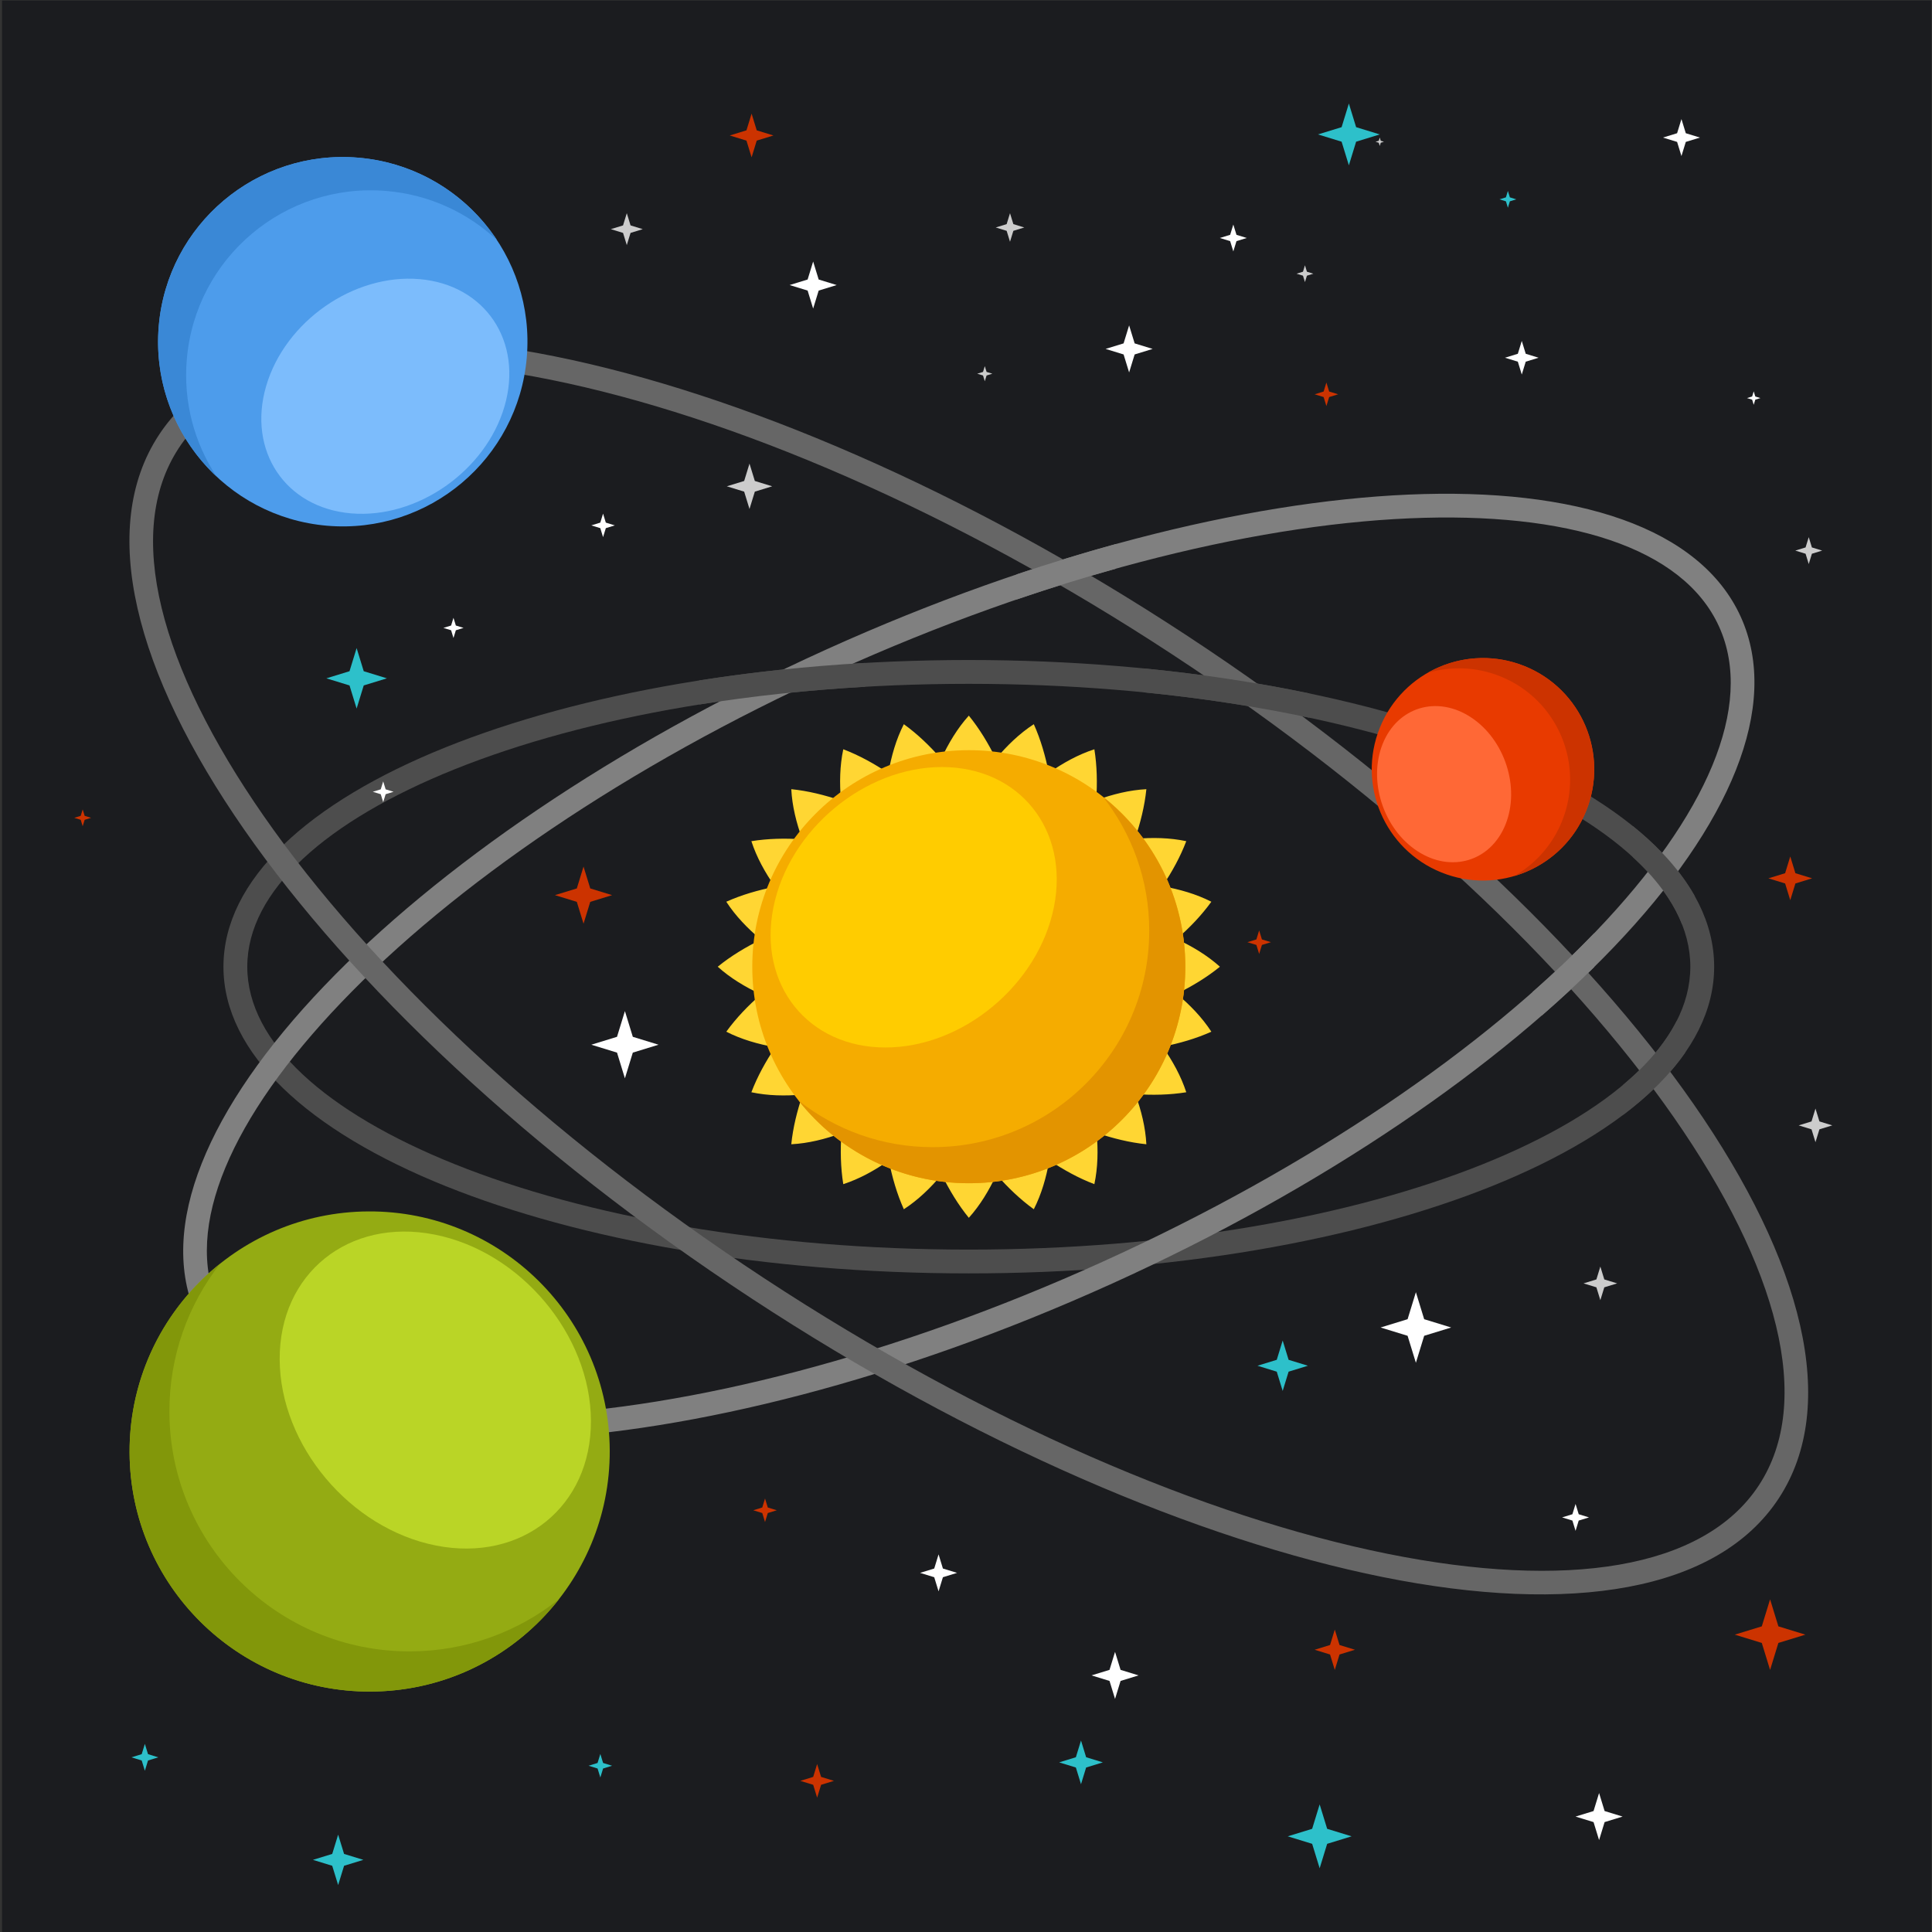 <?xml version="1.0" encoding="UTF-8"?>
<svg version="1.1" viewBox="0 0 1200 1200" xmlns="http://www.w3.org/2000/svg">
<rect x="0" y="0" width="1200" height="1200" fill="#333333" stroke="none"/>
<defs>
<clipPath id="a">
<path d="m0 900h900v-900h-900z"/>
</clipPath>
</defs>
<g transform="matrix(1.333 0 0 -1.333 0 1200)">
<path d="m0.94 0h899.06v900h-899.06z" fill="#1b1c1f"/>
<g clip-path="url(#a)">
<g transform="translate(463.08 538.27)">
<path d="m0 0h-23.307l-22.505-6.03-20.174-11.65-16.479-16.478-11.65-20.177-6.032-22.508v-23.304l6.03-22.505 11.65-20.175 16.475-16.479 20.18-11.649 22.507-6.031h23.305l22.505 6.028 20.175 11.647 16.477 16.479 11.653 20.18 6.032 22.505v23.307l-6.032 22.502-11.647 20.177-16.478 16.478-20.18 11.652zm-11.652 28.502c4.983-6.125 9.073-12.922 12.621-20.124 5.249 6.241 11 11.806 17.659 16.138 3.229-7.208 5.417-14.831 6.982-22.704 6.687 4.669 13.682 8.556 21.235 11.017 1.255-7.799 1.397-15.73 0.869-23.74 7.668 2.78 15.43 4.723 23.361 5.145-0.807-7.856-2.724-15.552-5.307-23.154 8.129 0.701 16.128 0.569 23.902-1.078-2.815-7.377-6.656-14.316-11.118-20.99 8.03-1.426 15.724-3.625 22.803-7.225-4.626-6.401-10.133-12.109-16.17-17.401 7.388-3.457 14.25-7.571 20.16-12.879-6.126-4.985-12.925-9.075-20.126-12.623 6.24-5.252 11.807-11 16.138-17.659-7.209-3.23-14.831-5.417-22.703-6.983 4.668-6.686 8.556-13.683 11.015-21.234-7.798-1.255-15.729-1.398-23.738-0.867 2.779-7.67 4.723-15.433 5.144-23.364-7.856 0.808-15.552 2.725-23.154 5.305 0.701-8.127 0.571-16.126-1.076-23.899-7.38 2.814-14.319 6.656-20.991 11.117-1.427-8.029-3.625-15.724-7.224-22.803-6.402 4.627-12.111 10.134-17.401 16.17-3.457-7.388-7.571-14.25-12.881-20.159-4.987 6.128-9.073 12.925-12.621 20.124-5.252-6.241-11.003-11.804-17.659-16.137-3.233 7.209-5.42 14.831-6.985 22.703-6.684-4.668-13.682-8.555-21.235-11.015-1.254 7.798-1.394 15.729-0.867 23.741-7.668-2.781-15.43-4.727-23.361-5.147 0.806 7.854 2.723 15.553 5.305 23.155-8.13-0.703-16.129-0.572-23.899 1.076 2.812 7.383 6.654 14.318 11.117 20.99-8.033 1.428-15.726 3.625-22.805 7.225 4.627 6.403 10.133 12.108 16.17 17.4-7.388 3.457-14.251 7.571-20.157 12.884 6.126 4.984 12.922 9.071 20.124 12.619-6.241 5.251-11.806 11.002-16.14 17.661 7.209 3.228 14.832 5.417 22.706 6.98-4.667 6.689-8.555 13.684-11.015 21.237 7.798 1.252 15.729 1.395 23.739 0.87-2.782 7.668-4.725 15.428-5.145 23.359 7.854-0.806 15.55-2.723 23.152-5.306-0.701 8.129-0.568 16.13 1.076 23.902 7.382-2.814 14.321-6.657 20.993-11.119 1.425 8.032 3.622 15.724 7.224 22.805 6.402-4.628 12.109-10.135 17.401-16.17 3.457 7.387 7.569 14.25 12.882 20.157" fill="#ffd633" fill-rule="evenodd"/>
</g>
<g transform="translate(451.42 550.67)">
<path d="m0 0c55.719 0 100.89-45.168 100.89-100.89 0-55.721-45.167-100.89-100.89-100.89-55.718 0-100.89 45.167-100.89 100.89 0 55.718 45.17 100.89 100.89 100.89" fill="#f5ac00" fill-rule="evenodd"/>
</g>
<g transform="translate(438.9 542.82)">
<path d="m0 0c36.087 0 59.44-29.254 52.165-65.341-7.273-36.084-42.425-65.337-78.509-65.337-36.087 0-59.443 29.253-52.167 65.337 7.275 36.087 42.426 65.341 78.511 65.341" fill="#fc0" fill-rule="evenodd"/>
</g>
<g transform="translate(513.85 529.04)">
<path d="m0 0c23.422-18.475 38.457-47.11 38.457-79.258 0-55.722-45.167-100.89-100.89-100.89-32.138 0-60.768 15.026-79.245 38.438 17.174-13.547 38.861-21.628 62.431-21.628 55.719 0 100.89 45.17 100.89 100.89 0 23.581-8.089 45.269-21.643 62.449" fill="#e39400" fill-rule="evenodd"/>
</g>
<g transform="translate(691.01 541.77)">
<path d="m0 0c-61.209 24.601-145.91 39.819-239.59 39.819-93.681 0-178.38-15.218-239.59-39.819-59.689-23.99-96.607-56.548-96.607-91.988 0-35.442 36.918-68 96.607-91.991 61.206-24.6 145.91-39.819 239.59-39.819 93.679 0 178.38 15.219 239.59 39.819 59.688 23.991 96.605 56.549 96.605 91.991 0 35.44-36.917 67.998-96.605 91.988m-239.59 50.919c95.059 0 181.24-15.532 243.71-40.645 64.004-25.722 103.59-61.844 103.59-102.26 0-40.42-39.584-76.543-103.59-102.26-62.473-25.112-148.65-40.644-243.71-40.644-95.06 0-181.24 15.532-243.71 40.644-64.001 25.722-103.59 61.845-103.59 102.26 0 40.418 39.586 76.54 103.59 102.26 62.476 25.113 148.65 40.645 243.71 40.645" fill="#4d4d4d" fill-rule="evenodd"/>
</g>
<g transform="translate(385.64 597.87)">
<path d="m0 0c98.181 44.358 194.37 68.587 270.63 71.899 78.181 3.394 135.97-15.324 154.85-56.961 18.864-41.624-5.15-97.414-59.23-153.97-52.952-55.374-135-111.97-233.58-156.65l-1.108-0.499c-98.182-44.359-194.37-68.587-270.62-71.898-78.183-3.394-135.98 15.323-154.85 56.962-18.866 41.624 5.147 97.411 59.227 153.96 52.954 55.374 135 111.97 233.58 156.66zm3.452-10.598-0.011-4e-3c-97.278-44.095-178.09-99.789-230.11-154.18-50.892-53.221-73.961-104.68-57.146-141.78 16.81-37.087 70.711-53.652 144.27-50.46 75.197 3.268 170.36 27.337 267.65 71.439l8e-3 6e-3c97.28 44.096 178.09 99.787 230.11 154.18 50.892 53.218 73.961 104.68 57.146 141.78-16.81 37.084-70.711 53.65-144.27 50.455-75.196-3.265-170.36-27.338-267.65-71.439" fill="#808080" fill-rule="evenodd"/>
</g>
<g transform="translate(779.99 379.51)">
<path d="m0 0c-49.276 70.85-130.92 148.26-233.25 215.45-102.36 67.204-205.86 111.34-290.43 128.38-82.984 16.715-147.21 7.41-173-31.878-25.792-39.287-8.795-101.92 39.538-171.41 49.275-70.853 130.92-148.27 233.25-215.45 102.36-67.203 205.86-111.34 290.43-128.38 82.983-16.716 147.21-7.411 173 31.878 25.793 39.288 8.794 101.92-39.539 171.41m-227.18 224.73c103.53-67.973 186.25-146.46 236.28-218.4 50.976-73.295 68.24-140.36 39.713-183.81-28.528-43.454-96.926-54.276-184.45-36.648-85.931 17.312-190.84 61.992-294.33 129.94-103.54 67.972-186.25 146.46-236.28 218.4-50.975 73.296-68.24 140.36-39.712 183.81 28.526 43.453 96.928 54.275 184.45 36.646 85.934-17.31 190.84-61.992 294.33-129.94" fill="#666" fill-rule="evenodd"/>
</g>
<g transform="translate(519.95 635.25)">
<path d="m0 0c-15.176-4.234-30.631-9.028-46.294-14.379v11.691c15.657 5.272 31.116 10 46.294 14.172zm194.13-197.3c10.352 9.142 19.952 18.309 28.747 27.44v-15.754c-7.594-7.505-15.708-15.02-24.312-22.51h-4.435z" fill="#808080" fill-rule="evenodd"/>
</g>
<g transform="translate(785.11 409.6)">
<path d="m0 0c-7.068-10.144-16.758-19.795-28.747-28.829v14.005c11.155 9.366 19.57 19.296 24.845 29.628h3.902zm-252.28 179.18c27.132-2.65 53.013-6.594 77.229-11.659v-11.315c-24.146 5.142-50.037 9.144-77.229 11.831z" fill="#4d4d4d" fill-rule="evenodd"/>
</g>
<g transform="translate(325.82 583.17)">
<path d="m0 0c24.511 3.866 50.376 6.637 77.227 8.158v-11.115c-26.897-1.54-52.767-4.345-77.227-8.261zm434.97-67.839c12.57-10.128 22.298-20.985 28.75-32.403v-13.429h-5.779c-4.301 10.933-12.114 21.459-22.971 31.396z" fill="#4d4d4d" fill-rule="evenodd"/>
</g>
<g transform="translate(152.39 655.26)">
<path d="m0 0c-47.354 4.048-82.459 45.717-78.412 93.068 4.048 47.354 45.715 82.46 93.069 78.414 47.35-4.047 82.458-45.716 78.41-93.069s-45.715-82.461-93.067-78.413" fill="#4d9ceb" fill-rule="evenodd"/>
</g>
<g transform="translate(163.6 661.02)">
<path d="m0 0c-30.666 2.621-48.391 29.178-39.587 59.318s40.802 52.448 71.469 49.826c30.667-2.621 48.392-29.179 39.587-59.318-8.803-30.139-40.802-52.447-71.469-49.826" fill="#7cbcfc" fill-rule="evenodd"/>
</g>
<g transform="translate(100.9 678.18)">
<path d="m0 0c-18.565 17.402-29.263 42.831-26.928 70.152 4.049 47.354 45.716 82.46 93.069 78.413 27.311-2.335 50.552-17.185 64.553-38.424-13.613 12.76-31.454 21.205-51.485 22.917-47.353 4.046-89.02-31.061-93.068-78.413-1.712-20.042 3.587-39.062 13.859-54.645" fill="#3a88d6" fill-rule="evenodd"/>
</g>
<g transform="translate(642.94 561.14)">
<path d="m0 0c10.696 26.549 40.892 39.398 67.442 28.701 26.55-10.7 39.399-40.895 28.702-67.444-10.699-26.549-40.895-39.4-67.445-28.701-26.551 10.699-39.398 40.895-28.699 67.444" fill="#e83a00" fill-rule="evenodd"/>
</g>
<g transform="translate(644.28 553.66)">
<path d="M 0,0 C 6.929,17.194 25.353,22.706 41.149,12.312 56.947,1.916 64.136,-20.45 57.207,-37.644 50.278,-54.839 31.856,-60.35 16.058,-49.955 0.26,-39.559 -6.929,-17.194 0,0" fill="#ff6836" fill-rule="evenodd"/>
</g>
<g transform="translate(665.23 586.73)">
<path d="m0 0c13.302 7.615 29.834 9.279 45.152 3.108 26.55-10.699 39.399-40.895 28.702-67.444-6.171-15.314-18.832-26.072-33.533-30.378 9.753 5.583 17.766 14.362 22.293 25.594 10.699 26.549-2.151 56.743-28.702 67.443-11.236 4.527-23.124 4.837-33.912 1.677" fill="#c30" fill-rule="evenodd"/>
</g>
<g transform="translate(284.11 224.4)">
<path d="m0 0c0.28-61.781-49.578-112.09-111.36-112.37-61.783-0.278-112.09 49.577-112.37 111.36-0.279 61.78 49.579 112.09 111.36 112.37 61.78 0.281 112.09-49.577 112.37-111.36" fill="#94ab13" fill-rule="evenodd"/>
</g>
<g transform="translate(275.35 238.24)">
<path d="m0 0c0.181-40.013-32.138-66.056-72.188-58.169-40.048 7.885-72.661 46.713-72.842 86.726-0.181 40.012 32.138 66.055 72.187 58.17 40.047-7.887 72.662-46.717 72.843-86.727" fill="#bad526" fill-rule="evenodd"/>
</g>
<g transform="translate(260.44 155.07)">
<path d="m0 0c-20.368-26.065-52.045-42.881-87.692-43.041-61.782-0.278-112.09 49.577-112.37 111.36-0.161 35.633 16.358 67.455 42.226 88.056-14.936-19.109-23.789-43.194-23.671-69.329 0.28-61.78 50.591-111.64 112.37-111.36 26.146 0.118 50.155 9.198 69.136 24.312" fill="#82970a" fill-rule="evenodd"/>
</g>
<g transform="translate(574.67 795.6)">
<path d="m0 0 1.474-4.791 4.79-1.472-4.79-1.474-1.474-4.791-1.474 4.791-4.792 1.474 4.792 1.472z" fill="#fff" fill-rule="evenodd"/>
</g>
<g transform="translate(526.12 748.61)">
<path d="m0 0 2.577-8.388 8.387-2.576-8.387-2.577-2.577-8.388-2.575 8.388-8.39 2.577 8.39 2.576z" fill="#fff" fill-rule="evenodd"/>
</g>
<g transform="translate(378.89 778.37)">
<path d="m0 0 2.575-8.387 8.389-2.577-8.389-2.576-2.575-8.387-2.575 8.387-8.389 2.576 8.389 2.577z" fill="#fff" fill-rule="evenodd"/>
</g>
<g transform="translate(281 660.9)">
<path d="m0 0 1.289-4.193 4.191-1.289-4.191-1.289-1.289-4.193-1.288 4.193-4.193 1.289 4.193 1.289z" fill="#fff" fill-rule="evenodd"/>
</g>
<g transform="translate(211.3 612.35)">
<path d="m0 0 1.104-3.594 3.594-1.104-3.594-1.104-1.104-3.596-1.104 3.596-3.594 1.104 3.594 1.104z" fill="#fff" fill-rule="evenodd"/>
</g>
<g transform="translate(178.55 536.14)">
<path d="m0 0 1.14-3.706 3.706-1.14-3.706-1.138-1.14-3.707-1.138 3.707-3.707 1.138 3.707 1.14z" fill="#fff" fill-rule="evenodd"/>
</g>
<g transform="translate(291.18 429.1)">
<path d="m0 0 3.681-11.981 11.981-3.682-11.981-3.681-3.681-11.981-3.681 11.981-11.982 3.681 11.982 3.682z" fill="#fff" fill-rule="evenodd"/>
</g>
<g transform="translate(709.08 741.37)">
<path d="m0 0 1.841-5.991 5.99-1.841-5.99-1.84-1.841-5.991-1.838 5.991-5.99 1.84 5.99 1.841z" fill="#fff" fill-rule="evenodd"/>
</g>
<g transform="translate(783.48 844.74)">
<path d="m0 0 2.024-6.591 6.59-2.024-6.59-2.024-2.024-6.591-2.026 6.591-6.59 2.024 6.59 2.024z" fill="#fff" fill-rule="evenodd"/>
</g>
<g transform="translate(817.15 717.87)">
<path d="m0 0 0.736-2.397 2.397-0.736-2.397-0.736-0.736-2.396-0.736 2.396-2.397 0.736 2.397 0.736z" fill="#fff" fill-rule="evenodd"/>
</g>
<g transform="translate(437.33 175.95)">
<path d="m0 0 2.024-6.59 6.59-2.023-6.59-2.028-2.024-6.586-2.024 6.586-6.59 2.028 6.59 2.023z" fill="#fff" fill-rule="evenodd"/>
</g>
<g transform="translate(519.56 130.53)">
<path d="m0 0 2.577-8.387 8.387-2.575-8.387-2.577-2.577-8.387-2.577 8.387-8.388 2.577 8.388 2.575z" fill="#fff" fill-rule="evenodd"/>
</g>
<g transform="translate(659.74 298.12)">
<path d="m0 0 3.864-12.583 12.58-3.865-12.58-3.864-3.864-12.579-3.865 12.579-12.58 3.864 12.58 3.865z" fill="#fff" fill-rule="evenodd"/>
</g>
<g transform="translate(734.14 199.45)">
<path d="m0 0 1.471-4.793 4.793-1.474-4.793-1.47-1.471-4.793-1.474 4.793-4.792 1.47 4.792 1.474z" fill="#fff" fill-rule="evenodd"/>
</g>
<g transform="translate(745.1 64.751)">
<path d="m0 0 2.575-8.39 8.387-2.575-8.387-2.577-2.575-8.387-2.577 8.387-8.387 2.577 8.387 2.575z" fill="#fff" fill-rule="evenodd"/>
</g>
<g transform="translate(470.62 800.89)">
<path d="m0 0 1.562-5.092 5.094-1.565-5.094-1.564-1.562-5.092-1.565 5.092-5.094 1.564 5.094 1.565z" fill="#ccc" fill-rule="evenodd"/>
</g>
<g transform="translate(458.87 729.62)">
<path d="m0 0 0.828-2.696 2.697-0.828-2.697-0.828-0.828-2.695-0.826 2.695-2.697 0.828 2.697 0.828z" fill="#ccc" fill-rule="evenodd"/>
</g>
<g transform="translate(608.05 776.61)">
<path d="m0 0 0.92-2.995 2.996-0.921-2.996-0.92-0.92-2.995-0.92 2.995-2.996 0.92 2.996 0.921z" fill="#ccc" fill-rule="evenodd"/>
</g>
<g transform="translate(642.9 836.13)">
<path d="m0 0 0.459-1.498 1.499-0.459-1.499-0.46-0.459-1.499-0.462 1.499-1.496 0.46 1.496 0.459z" fill="#ccc" fill-rule="evenodd"/>
</g>
<g transform="translate(349.23 684.2)">
<path d="m0 0 2.488-8.087 8.086-2.486-8.086-2.484-2.488-8.088-2.483 8.088-8.086 2.484 8.086 2.486z" fill="#ccc" fill-rule="evenodd"/>
</g>
<g transform="translate(292.06 800.89)">
<path d="m0 0 1.749-5.691 5.692-1.749-5.692-1.749-1.749-5.692-1.749 5.692-5.692 1.749 5.692 1.749z" fill="#ccc" fill-rule="evenodd"/>
</g>
<g transform="translate(745.69 310.06)">
<path d="m0 0 1.841-5.991 5.99-1.841-5.99-1.84-1.841-5.991-1.841 5.991-5.99 1.84 5.99 1.841z" fill="#ccc" fill-rule="evenodd"/>
</g>
<g transform="translate(845.93 383.68)">
<path d="m0 0 1.841-5.991 5.99-1.841-5.99-1.84-1.841-5.991-1.841 5.991-5.99 1.84 5.99 1.841z" fill="#ccc" fill-rule="evenodd"/>
</g>
<g transform="translate(842.79 649.94)">
<path d="m0 0 1.473-4.792 4.793-1.473-4.793-1.472-1.473-4.794-1.472 4.794-4.792 1.472 4.792 1.473z" fill="#ccc" fill-rule="evenodd"/>
</g>
<g transform="translate(38.525 523.07)">
<path d="m0 0 0.92-2.996 2.997-0.92-2.997-0.92-0.92-2.996-0.92 2.996-2.995 0.92 2.995 0.92z" fill="#c30" fill-rule="evenodd"/>
</g>
<g transform="translate(350.21 847.28)">
<path d="m0 0 2.391-7.788 7.788-2.392-7.788-2.393-2.391-7.788-2.394 7.788-7.788 2.393 7.788 2.392z" fill="#c30" fill-rule="evenodd"/>
</g>
<g transform="translate(586.71 466.69)">
<path d="m0 0 1.287-4.194 4.194-1.287-4.194-1.29-1.287-4.191-1.288 4.191-4.193 1.29 4.193 1.287z" fill="#c30" fill-rule="evenodd"/>
</g>
<g transform="translate(621.95 140.91)">
<path d="m0 0 2.208-7.188 7.188-2.208-7.188-2.21-2.208-7.189-2.208 7.189-7.188 2.21 7.188 2.208z" fill="#c30" fill-rule="evenodd"/>
</g>
<g transform="translate(380.75 78.257)">
<path d="m0 0 1.84-5.991 5.991-1.841-5.991-1.84-1.84-5.991-1.84 5.991-5.991 1.84 5.991 1.841z" fill="#c30" fill-rule="evenodd"/>
</g>
<g transform="translate(356.47 201.99)">
<path d="m0 0 1.288-4.193 4.193-1.29-4.193-1.287-1.288-4.195-1.289 4.195-4.194 1.287 4.194 1.29z" fill="#c30" fill-rule="evenodd"/>
</g>
<g transform="translate(271.9 496.44)">
<path d="m0 0 3.128-10.186 10.184-3.126-10.184-3.13-3.128-10.184-3.13 10.184-10.185 3.13 10.185 3.126z" fill="#c30" fill-rule="evenodd"/>
</g>
<g transform="translate(618.04 721.98)">
<path d="m0 0 1.288-4.192 4.193-1.289-4.193-1.288-1.288-4.194-1.289 4.194-4.191 1.288 4.191 1.289z" fill="#c30" fill-rule="evenodd"/>
</g>
<g transform="translate(834.18 501.14)">
<path d="m0 0 2.395-7.788 7.787-2.391-7.787-2.394-2.395-7.788-2.391 7.788-7.791 2.394 7.791 2.391z" fill="#c30" fill-rule="evenodd"/>
</g>
<g transform="translate(824.78 155)">
<path d="m0 0 3.865-12.581 12.58-3.867-12.58-3.864-3.865-12.581-3.864 12.581-12.58 3.864 12.58 3.867z" fill="#c30" fill-rule="evenodd"/>
</g>
<g transform="translate(628.51 851.98)">
<path d="m0 0 3.383-11.009 11.01-3.383-11.01-3.381-3.383-11.009-3.381 11.009-11.01 3.381 11.01 3.383z" fill="#2dc0ca" fill-rule="evenodd"/>
</g>
<g transform="translate(702.61 811.26)">
<path d="m0 0 0.92-2.996 2.998-0.921-2.998-0.92-0.92-2.996-0.92 2.996-2.996 0.92 2.996 0.921z" fill="#2dc0ca" fill-rule="evenodd"/>
</g>
<g transform="translate(166.17 598.25)">
<path d="m0 0 3.313-10.783 10.783-3.314-10.783-3.312-3.313-10.784-3.313 10.784-10.783 3.312 10.783 3.314z" fill="#2dc0ca" fill-rule="evenodd"/>
</g>
<g transform="translate(279.73 82.955)">
<path d="m0 0 1.288-4.193 4.193-1.289-4.193-1.289-1.288-4.194-1.29 4.194-4.191 1.289 4.191 1.289z" fill="#2dc0ca" fill-rule="evenodd"/>
</g>
<g transform="translate(157.56 45.363)">
<path d="m0 0 2.761-8.983 8.986-2.763-8.986-2.761-2.761-8.986-2.761 8.986-8.986 2.761 8.986 2.763z" fill="#2dc0ca" fill-rule="evenodd"/>
</g>
<g transform="translate(67.5 87.652)">
<path d="m0 0 1.472-4.789 4.791-1.474-4.791-1.473-1.472-4.793-1.474 4.793-4.791 1.473 4.791 1.474z" fill="#2dc0ca" fill-rule="evenodd"/>
</g>
<g transform="translate(503.7 89.221)">
<path d="m0 0 2.391-7.788 7.788-2.394-7.788-2.391-2.391-7.79-2.394 7.79-7.788 2.391 7.788 2.394z" fill="#2dc0ca" fill-rule="evenodd"/>
</g>
<g transform="translate(614.9 59.461)">
<path d="m0 0 3.498-11.383 11.382-3.497-11.382-3.495-3.498-11.385-3.495 11.385-11.385 3.495 11.385 3.497z" fill="#2dc0ca" fill-rule="evenodd"/>
</g>
<g transform="translate(597.67 275.6)">
<path d="m0 0 2.761-8.986 8.986-2.761-8.986-2.761-2.761-8.985-2.761 8.985-8.986 2.761 8.986 2.761z" fill="#2dc0ca" fill-rule="evenodd"/>
</g>
</g>
</g>
</svg>
